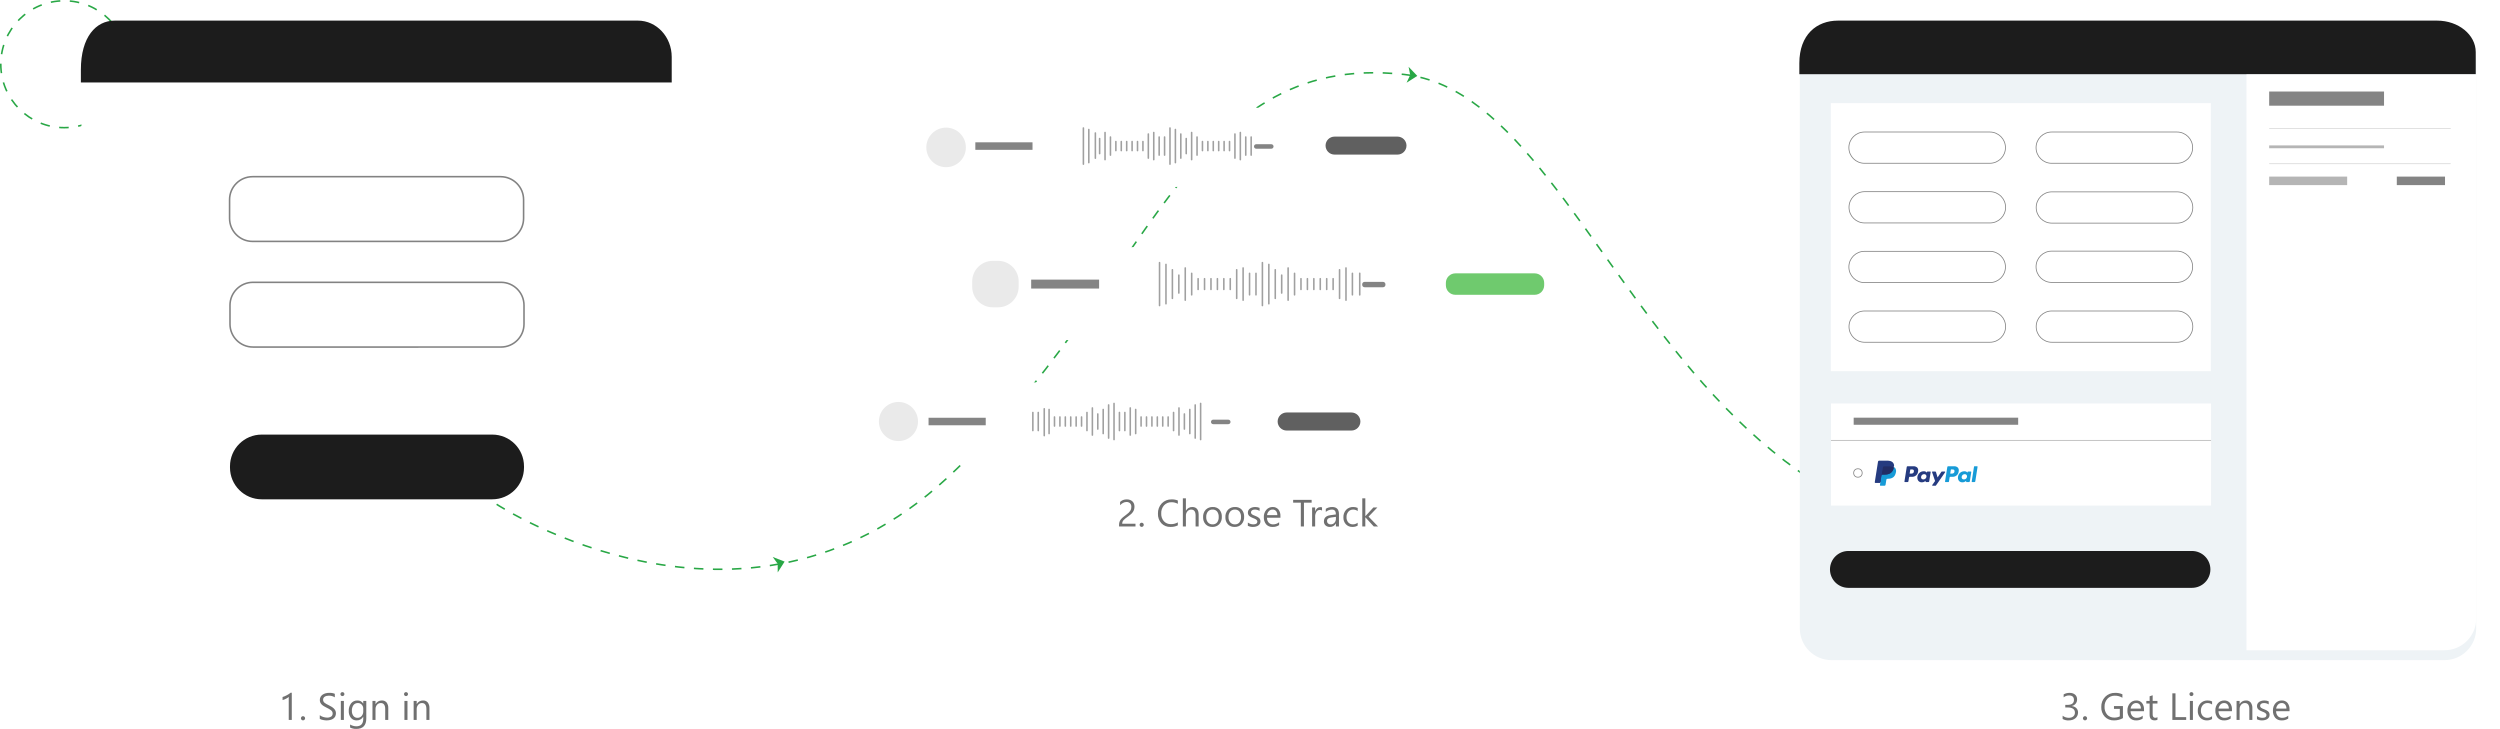<?xml version="1.0" encoding="utf-8"?>
<!-- Generator: Adobe Illustrator 17.0.0, SVG Export Plug-In . SVG Version: 6.00 Build 0)  -->
<!DOCTYPE svg PUBLIC "-//W3C//DTD SVG 1.1//EN" "http://www.w3.org/Graphics/SVG/1.1/DTD/svg11.dtd">
<svg version="1.1" id="Component_3_1" xmlns="http://www.w3.org/2000/svg" xmlns:xlink="http://www.w3.org/1999/xlink" x="0px"
	 y="0px" width="1576.5px" height="459.648px" viewBox="0 0 1576.5 459.648" enable-background="new 0 0 1576.5 459.648"
	 xml:space="preserve">
<filter  height="88.613" width="424.512" x="581.155" y="140.835" id="Rectangle_9" filterUnits="userSpaceOnUse">
	<feOffset  dy="6" input="SourceAlpha"></feOffset>
	<feGaussianBlur  result="blur-2" stdDeviation="5"></feGaussianBlur>
	<feFlood  flood-opacity="0.161"></feFlood>
	<feComposite  in2="blur-2" operator="in"></feComposite>
	<feComposite  operator="over" in="SourceGraphic"></feComposite>
</filter>
<filter  height="427.281" width="402.588" x="36.351" y="4" id="Rectangle_5" filterUnits="userSpaceOnUse">
	<feOffset  dy="6" input="SourceAlpha"></feOffset>
	<feGaussianBlur  result="blur" stdDeviation="5"></feGaussianBlur>
	<feFlood  flood-opacity="0.161"></feFlood>
	<feComposite  in2="blur" operator="in"></feComposite>
	<feComposite  operator="over" in="SourceGraphic"></feComposite>
</filter>
<filter  height="427.281" width="456.529" x="1119.971" y="4" id="Rectangle_24" filterUnits="userSpaceOnUse">
	<feOffset  dy="6" input="SourceAlpha"></feOffset>
	<feGaussianBlur  result="blur-3" stdDeviation="5"></feGaussianBlur>
	<feFlood  flood-opacity="0.161"></feFlood>
	<feComposite  in2="blur-3" operator="in"></feComposite>
	<feComposite  operator="over" in="SourceGraphic"></feComposite>
</filter>
<g id="Ellipse_1">
	<circle fill="none" cx="40.5" cy="40.5" r="40.5"/>
	<circle fill="none" stroke="#28A745" stroke-dasharray="6" cx="40.5" cy="40.5" r="40"/>
</g>
<g id="Ellipse_2" transform="translate(271 281)">
	<circle fill="none" cx="23.5" cy="23.5" r="23.5"/>
	<circle fill="none" stroke="#28A745" stroke-dasharray="6" cx="23.5" cy="23.5" r="23"/>
</g>
<g id="Group_2" transform="translate(-497.188 -220.5)">
	<g id="Group_1" transform="translate(548.188 233.5)">
		<g transform="matrix(1, 0, 0, 1, -51, -13)" filter="url(#Rectangle_5)">
			<path id="Rectangle_5-2_1_" fill="#FFFFFF" d="M71.35,13h332.588c11.046,0,20,8.954,20,20v357.281c0,11.046-8.954,20-20,20H71.35
				c-11.046,0-20-8.954-20-20V33C51.35,21.954,60.304,13,71.35,13z"/>
		</g>
		<path id="Rectangle_1" fill="#1C1C1C" d="M21.291,0h330.006c11.758,0,21.291,10.271,21.291,22.94V39H0v-8.029
			C0,10.271,9.532,0,21.291,0z"/>
	</g>
	<path id="Rectangle_6" fill="#FFFFFF" stroke="#828282" stroke-miterlimit="10" d="M656.453,331.919h156.408
		c8.008,0,14.5,6.492,14.5,14.5v11.814c0,8.008-6.492,14.5-14.5,14.5H656.453c-8.008,0-14.5-6.492-14.5-14.5v-11.814
		C641.953,338.411,648.445,331.919,656.453,331.919z"/>
	<path id="Rectangle_7" fill="#FFFFFF" stroke="#828282" stroke-miterlimit="10" d="M656.717,398.531h156.408
		c8.008,0,14.5,6.492,14.5,14.5v11.814c0,8.008-6.492,14.5-14.5,14.5H656.717c-8.008,0-14.5-6.492-14.5-14.5v-11.814
		C642.217,405.023,648.709,398.531,656.717,398.531z"/>
	<path id="Rectangle_8" fill="#1C1C1C" d="M662.217,494.55h145.408c11.046,0,20,8.954,20,20v0.814c0,11.046-8.954,20-20,20H662.217
		c-11.046,0-20-8.954-20-20v-0.814C642.217,503.504,651.171,494.55,662.217,494.55z"/>
</g>
<path id="Path_1" fill="none" stroke="#28A745" stroke-dasharray="6" d="M313.18,318c0,0,155.093,102.226,283.606-16.167
	S745.638,31.756,885.28,46.933s172.779,395.32,521.851,270.053"/>
<g id="Group_3" transform="matrix(0.951, -0.309, 0.309, 0.951, 160.049, 256.724)">
	<path id="Path_2" fill="#28A745" d="M282.022,191l1.658,5.063l-1.68,5.2l6.257-5.173L282.022,191z"/>
</g>
<g id="Group_22" transform="translate(631.611 -181.813) rotate(7)">
	<path id="Path_2-2" fill="#28A745" d="M282.022,191l1.634,4.989l-1.656,5.12l6.166-5.1L282.022,191z"/>
</g>
<g id="Group_26" transform="translate(982.611 112.187) rotate(7)">
	<path id="Path_2-3" fill="#28A745" d="M282.022,191l1.634,4.989l-1.656,5.12l6.166-5.1L282.022,191z"/>
</g>
<path id="Path_8" fill="#707070" d="M184,454h-1.922v-14.52c-0.2,0.19-0.418,0.361-0.65,0.51c-0.31,0.206-0.631,0.396-0.961,0.568
	c-0.355,0.187-0.73,0.363-1.125,0.527c-0.375,0.158-0.76,0.287-1.154,0.387v-1.945c0.457-0.13,0.905-0.288,1.342-0.475
	c0.473-0.2,0.938-0.423,1.395-0.668s0.889-0.503,1.295-0.773c0.368-0.241,0.721-0.505,1.055-0.791H184V454z M191.066,454.258
	c-0.347,0.005-0.681-0.135-0.92-0.387c-0.248-0.244-0.386-0.578-0.381-0.926c-0.004-0.349,0.133-0.686,0.381-0.932
	c0.238-0.255,0.572-0.398,0.92-0.393c0.354-0.006,0.694,0.137,0.938,0.393c0.251,0.245,0.391,0.581,0.387,0.932
	c0.004,0.349-0.136,0.684-0.387,0.926c-0.245,0.252-0.583,0.392-0.934,0.387H191.066z M201.652,453.32V451
	c0.29,0.251,0.611,0.464,0.955,0.633c0.377,0.19,0.769,0.349,1.172,0.475c0.405,0.128,0.818,0.228,1.236,0.3
	c0.379,0.067,0.763,0.102,1.148,0.105c0.953,0.069,1.903-0.167,2.713-0.674c0.603-0.457,0.941-1.183,0.9-1.939
	c0.01-0.415-0.094-0.824-0.3-1.184c-0.216-0.355-0.496-0.667-0.826-0.92c-0.392-0.303-0.81-0.569-1.25-0.796
	c-0.481-0.254-0.998-0.521-1.553-0.8c-0.586-0.297-1.133-0.597-1.641-0.9c-0.479-0.283-0.924-0.621-1.324-1.008
	c-0.369-0.361-0.668-0.786-0.882-1.255c-0.225-0.515-0.335-1.073-0.322-1.635c-0.019-0.7,0.154-1.391,0.5-2
	c0.33-0.561,0.781-1.04,1.322-1.402c0.572-0.378,1.204-0.655,1.869-0.82c0.699-0.18,1.417-0.271,2.139-0.27
	c1.237-0.076,2.475,0.129,3.621,0.6v2.215c-1.137-0.728-2.471-1.088-3.82-1.031c-0.433,0-0.865,0.046-1.289,0.135
	c-0.405,0.08-0.793,0.229-1.148,0.439c-0.329,0.197-0.609,0.465-0.82,0.785c-0.219,0.351-0.329,0.759-0.316,1.172
	c-0.01,0.385,0.072,0.766,0.24,1.113c0.175,0.331,0.417,0.622,0.709,0.855c0.356,0.286,0.739,0.538,1.143,0.75
	c0.449,0.242,0.967,0.509,1.553,0.8c0.6,0.297,1.17,0.609,1.711,0.938c0.513,0.308,0.989,0.674,1.418,1.09
	c0.395,0.383,0.722,0.831,0.967,1.324c0.246,0.52,0.368,1.089,0.357,1.664c0.023,0.73-0.145,1.454-0.486,2.1
	c-0.317,0.566-0.767,1.047-1.312,1.4c-0.581,0.372-1.225,0.636-1.9,0.779c-0.747,0.163-1.509,0.244-2.273,0.24
	c-0.329-0.004-0.657-0.025-0.984-0.064c-0.391-0.043-0.791-0.105-1.2-0.187c-0.39-0.076-0.776-0.177-1.154-0.3
	C202.217,453.631,201.923,453.494,201.652,453.32z M215.914,438.953c-0.328,0.006-0.645-0.121-0.879-0.352
	c-0.241-0.232-0.373-0.556-0.363-0.891c-0.01-0.338,0.121-0.664,0.363-0.9c0.232-0.234,0.55-0.363,0.879-0.357
	c0.336-0.008,0.661,0.121,0.9,0.357c0.245,0.234,0.379,0.561,0.369,0.9c0.005,0.332-0.129,0.65-0.369,0.879
	C216.577,438.828,216.251,438.96,215.914,438.953z M216.852,454h-1.922v-12h1.922V454z M230.984,453.039
	c0,4.406-2.109,6.609-6.328,6.609c-1.346,0.029-2.679-0.261-3.89-0.848v-1.917c1.172,0.699,2.503,1.086,3.867,1.125
	c2.953,0,4.43-1.57,4.43-4.711v-1.313h-0.047c-0.83,1.484-2.426,2.373-4.125,2.297c-1.382,0.048-2.71-0.542-3.6-1.6
	c-0.962-1.218-1.449-2.744-1.369-4.294c-0.093-1.743,0.428-3.464,1.471-4.863c0.982-1.202,2.474-1.87,4.025-1.8
	c1.47-0.081,2.862,0.671,3.6,1.945h0.047V442h1.919V453.039z M229.063,448.574V446.8c0.016-0.91-0.33-1.79-0.963-2.445
	c-0.619-0.669-1.496-1.041-2.408-1.02c-1.086-0.049-2.128,0.435-2.792,1.296c-0.732,1.063-1.087,2.339-1.009,3.627
	c-0.059,1.148,0.283,2.281,0.967,3.205c0.613,0.786,1.565,1.232,2.561,1.2c1.004,0.032,1.97-0.389,2.63-1.147
	C228.744,450.697,229.106,449.647,229.063,448.574z M244.836,454h-1.922v-6.844c0-2.547-0.93-3.82-2.789-3.82
	c-0.918-0.02-1.796,0.379-2.385,1.084c-0.642,0.764-0.977,1.739-0.94,2.736V454h-1.925v-12h1.925v1.992h0.047
	c0.777-1.441,2.301-2.321,3.938-2.273c1.148-0.071,2.262,0.399,3.012,1.271c0.763,1.067,1.131,2.366,1.043,3.674L244.836,454z
	 M256.016,438.953c-0.328,0.006-0.645-0.121-0.879-0.352c-0.241-0.232-0.373-0.556-0.363-0.891c-0.01-0.338,0.121-0.664,0.363-0.9
	c0.232-0.234,0.55-0.363,0.879-0.357c0.336-0.008,0.661,0.121,0.9,0.357c0.245,0.234,0.379,0.561,0.369,0.9
	c0.005,0.332-0.129,0.65-0.369,0.879C256.679,438.828,256.353,438.96,256.016,438.953z M256.953,454h-1.922v-12h1.922V454z
	 M270.8,454h-1.917v-6.844c0-2.547-0.93-3.82-2.789-3.82c-0.918-0.02-1.796,0.379-2.385,1.084c-0.643,0.763-0.979,1.739-0.943,2.736
	V454h-1.922v-12h1.922v1.992h0.047c0.777-1.441,2.301-2.321,3.938-2.273c1.148-0.071,2.262,0.399,3.012,1.271
	c0.76,1.068,1.127,2.366,1.037,3.674V454z"/>
<path id="Path_9" fill="#707070" d="M713.436,319.6c0.01-0.461-0.071-0.919-0.24-1.348c-0.146-0.363-0.37-0.689-0.656-0.955
	c-0.282-0.257-0.616-0.45-0.979-0.568c-0.394-0.128-0.805-0.191-1.219-0.187c-0.372,0-0.742,0.051-1.1,0.152
	c-0.364,0.103-0.715,0.245-1.049,0.422c-0.347,0.185-0.676,0.4-0.984,0.645c-0.318,0.252-0.614,0.53-0.885,0.832v-2.062
	c0.522-0.512,1.137-0.919,1.811-1.2c0.779-0.297,1.609-0.438,2.443-0.416c0.649-0.006,1.294,0.096,1.91,0.3
	c0.561,0.185,1.079,0.482,1.523,0.873c0.436,0.392,0.781,0.873,1.012,1.412c0.256,0.612,0.381,1.271,0.369,1.934
	c0.007,0.608-0.071,1.213-0.229,1.8c-0.153,0.539-0.385,1.053-0.691,1.523c-0.331,0.503-0.723,0.964-1.166,1.371
	c-0.521,0.48-1.073,0.927-1.652,1.336c-0.789,0.563-1.44,1.043-1.951,1.441c-0.441,0.333-0.849,0.708-1.219,1.119
	c-0.275,0.305-0.49,0.658-0.633,1.043c-0.127,0.387-0.189,0.793-0.182,1.2h8.367V332h-10.37v-0.832
	c-0.01-0.641,0.069-1.281,0.234-1.9c0.163-0.561,0.425-1.089,0.773-1.559c0.411-0.546,0.885-1.042,1.412-1.477
	c0.582-0.492,1.295-1.047,2.139-1.664c0.54-0.38,1.051-0.799,1.529-1.254c0.377-0.359,0.709-0.762,0.99-1.2
	c0.239-0.374,0.419-0.784,0.533-1.213C713.384,320.476,713.437,320.039,713.436,319.6z M719.936,332.256
	c-0.347,0.005-0.681-0.135-0.92-0.387c-0.248-0.244-0.386-0.578-0.381-0.926c-0.004-0.349,0.133-0.686,0.381-0.932
	c0.237-0.255,0.572-0.398,0.92-0.393c0.354-0.006,0.694,0.137,0.938,0.393c0.251,0.245,0.391,0.582,0.387,0.932
	c0.004,0.349-0.136,0.684-0.387,0.926c-0.245,0.253-0.583,0.394-0.935,0.389L719.936,332.256z M742.736,331.295
	c-1.442,0.701-3.034,1.039-4.636,0.986c-2.157,0.095-4.251-0.747-5.742-2.309c-1.483-1.66-2.257-3.835-2.156-6.059
	c-0.103-2.41,0.773-4.759,2.429-6.513c1.612-1.654,3.844-2.555,6.152-2.484c1.354-0.044,2.702,0.191,3.961,0.691v2.1
	c-1.218-0.675-2.591-1.022-3.984-1.007c-1.771-0.066-3.483,0.64-4.693,1.934c-1.249,1.423-1.895,3.277-1.8,5.168
	c-0.092,1.787,0.511,3.54,1.682,4.893c1.135,1.221,2.746,1.886,4.412,1.822c1.537,0.039,3.055-0.35,4.383-1.125L742.736,331.295z
	 M755.861,331.995h-1.922v-6.909c0-2.5-0.93-3.75-2.789-3.75c-0.909-0.009-1.774,0.388-2.359,1.084
	c-0.658,0.773-1.001,1.765-0.961,2.78v6.8h-1.922v-17.766h1.922v7.758h0.047c0.783-1.436,2.303-2.313,3.938-2.273
	c2.703,0,4.055,1.629,4.055,4.887L755.861,331.995z M764.498,332.276c-1.588,0.072-3.131-0.538-4.24-1.676
	c-1.095-1.219-1.666-2.822-1.588-4.459c-0.103-1.732,0.492-3.433,1.652-4.723c1.185-1.167,2.804-1.783,4.465-1.7
	c1.571-0.088,3.101,0.516,4.189,1.652c1.066,1.28,1.605,2.919,1.506,4.582c0.082,1.687-0.5,3.338-1.623,4.6
	c-1.135,1.175-2.721,1.805-4.353,1.729L764.498,332.276z M764.639,321.331c-1.118-0.051-2.198,0.414-2.93,1.26
	c-0.766,0.992-1.146,2.228-1.07,3.479c-0.068,1.218,0.32,2.417,1.09,3.363c0.739,0.827,1.81,1.278,2.918,1.23
	c1.091,0.065,2.15-0.381,2.865-1.207c0.726-0.992,1.08-2.207,1-3.434c0.081-1.237-0.273-2.464-1-3.469
	c-0.712-0.832-1.773-1.282-2.866-1.217L764.639,321.331z M778.568,332.281c-1.591,0.073-3.138-0.539-4.248-1.681
	c-1.095-1.219-1.666-2.822-1.588-4.459c-0.103-1.732,0.492-3.433,1.652-4.723c1.185-1.167,2.804-1.783,4.465-1.7
	c1.571-0.088,3.101,0.516,4.189,1.652c1.067,1.28,1.606,2.919,1.507,4.583c0.082,1.687-0.5,3.338-1.623,4.6
	C781.786,331.728,780.2,332.357,778.568,332.281z M778.709,321.336c-1.118-0.051-2.198,0.414-2.93,1.26
	c-0.768,0.989-1.152,2.224-1.079,3.474c-0.068,1.218,0.32,2.417,1.09,3.363c0.739,0.827,1.81,1.278,2.918,1.23
	c1.091,0.066,2.15-0.38,2.866-1.206c0.726-0.992,1.08-2.207,1-3.434c0.081-1.237-0.273-2.464-1-3.469
	C780.862,321.722,779.802,321.272,778.709,321.336z M786.889,331.566V329.5c0.993,0.757,2.208,1.166,3.457,1.164
	c1.687,0,2.531-0.562,2.531-1.687c0.009-0.287-0.066-0.57-0.217-0.814c-0.155-0.233-0.354-0.435-0.586-0.592
	c-0.271-0.185-0.562-0.341-0.867-0.463c-0.332-0.139-0.689-0.281-1.072-0.428c-0.478-0.187-0.946-0.4-1.4-0.639
	c-0.37-0.191-0.71-0.436-1.008-0.727c-0.264-0.261-0.471-0.575-0.609-0.92c-0.144-0.386-0.214-0.795-0.205-1.207
	c-0.01-0.524,0.124-1.041,0.387-1.494c0.258-0.436,0.61-0.809,1.03-1.093c0.449-0.301,0.946-0.524,1.47-0.659
	c0.556-0.149,1.129-0.224,1.705-0.223c0.957-0.016,1.907,0.167,2.789,0.539v1.943c-0.907-0.585-1.968-0.887-3.047-0.867
	c-0.328-0.004-0.656,0.037-0.973,0.123c-0.266,0.071-0.518,0.188-0.744,0.346c-0.198,0.139-0.362,0.321-0.48,0.533
	c-0.114,0.21-0.173,0.447-0.17,0.686c-0.009,0.272,0.049,0.541,0.17,0.785c0.123,0.222,0.294,0.414,0.5,0.563
	c0.248,0.18,0.516,0.329,0.8,0.445c0.313,0.133,0.668,0.278,1.066,0.434c0.487,0.184,0.965,0.393,1.43,0.627
	c0.388,0.193,0.75,0.437,1.074,0.725c0.29,0.26,0.524,0.578,0.686,0.932c0.169,0.396,0.251,0.824,0.24,1.254
	c0.013,0.542-0.123,1.077-0.393,1.547c-0.263,0.44-0.623,0.814-1.053,1.093c-0.462,0.299-0.971,0.517-1.507,0.644
	c-0.587,0.143-1.189,0.213-1.793,0.211C788.987,332.309,787.885,332.063,786.889,331.566z M807.443,326.48h-8.472
	c-0.043,1.13,0.342,2.235,1.078,3.094c0.747,0.751,1.779,1.147,2.836,1.09c1.359-0.003,2.676-0.475,3.727-1.336v1.8
	c-1.236,0.82-2.702,1.224-4.184,1.153c-1.51,0.079-2.977-0.521-4-1.635c-1.039-1.299-1.557-2.939-1.453-4.6
	c-0.07-1.668,0.497-3.3,1.588-4.564c0.987-1.144,2.432-1.79,3.943-1.764c1.385-0.08,2.729,0.482,3.645,1.523
	c0.922,1.21,1.38,2.711,1.289,4.23L807.443,326.48z M805.475,324.852c0.051-0.931-0.233-1.85-0.8-2.59
	c-0.553-0.629-1.364-0.97-2.2-0.926c-0.872-0.015-1.711,0.338-2.309,0.973c-0.656,0.698-1.068,1.591-1.172,2.543H805.475z
	 M827.12,316.977h-4.852V332H820.3v-15.023h-4.84V315.2h11.66V316.977z M833.671,321.946c-0.429-0.285-0.939-0.421-1.453-0.387
	c-0.839,0.009-1.615,0.447-2.057,1.16c-0.598,0.943-0.887,2.049-0.826,3.164V332h-1.923v-12h1.922v2.473h0.047
	c0.222-0.763,0.657-1.448,1.254-1.973c0.522-0.458,1.193-0.71,1.887-0.709c0.39-0.017,0.779,0.038,1.148,0.164L833.671,321.946z
	 M844.346,332h-1.922v-1.875h-0.047c-0.715,1.367-2.149,2.204-3.691,2.156c-1.023,0.06-2.03-0.28-2.807-0.949
	c-0.685-0.655-1.055-1.573-1.014-2.52c0-2.242,1.32-3.547,3.961-3.914l3.6-0.5c0-2.039-0.824-3.059-2.473-3.059
	c-1.441-0.002-2.833,0.524-3.914,1.477v-1.969c1.222-0.762,2.638-1.153,4.078-1.125c2.82,0,4.23,1.492,4.23,4.477L844.346,332z
	 M842.424,325.93l-2.895,0.4c-0.714,0.064-1.403,0.291-2.016,0.662c-0.495,0.41-0.751,1.043-0.68,1.682
	c-0.017,0.548,0.214,1.075,0.627,1.436c0.467,0.388,1.063,0.587,1.67,0.557c0.895,0.025,1.756-0.34,2.361-1
	c0.63-0.691,0.965-1.602,0.932-2.537L842.424,325.93z M856.146,331.449c-0.996,0.574-2.132,0.862-3.281,0.832
	c-1.557,0.063-3.065-0.545-4.143-1.67c-1.076-1.179-1.642-2.735-1.576-4.33c-0.083-1.75,0.528-3.462,1.7-4.764
	c1.184-1.221,2.835-1.877,4.535-1.8c0.962-0.02,1.916,0.181,2.789,0.586v1.969c-0.831-0.605-1.831-0.933-2.859-0.937
	c-1.152-0.033-2.259,0.451-3.018,1.318c-0.816,0.964-1.237,2.201-1.178,3.463c-0.068,1.21,0.328,2.4,1.107,3.328
	c0.763,0.823,1.85,1.269,2.971,1.219c1.073-0.009,2.112-0.376,2.953-1.043V331.449z M869.014,332h-2.7l-5.3-5.766h-0.047V332h-1.914
	v-17.766h1.922V325.5h0.047l5.039-5.5h2.52l-5.567,5.789L869.014,332z"/>
<g id="Group_21" transform="translate(-812.868 648.599)">
	<g id="Group_20" transform="translate(1409.023 -498.764)">
		<g transform="matrix(1, 0, 0, 1, -596.16, -149.83)" filter="url(#Rectangle_9)">
			<path id="Rectangle_9-2_1_" fill="#FFFFFF" d="M622.16,149.83h342.512c14.359,0,26,11.641,26,26v6.613c0,14.359-11.641,26-26,26
				H622.16c-14.359,0-26-11.641-26-26v-6.613C596.16,161.471,607.801,149.83,622.16,149.83z"/>
		</g>
		<g id="Group_9" transform="translate(16.908 14.653)">
			<path id="Rectangle_12" fill="#6FCA6E" d="M304.702,7.89h49.995c3.314,0,6,2.686,6,6v1.526c0,3.314-2.686,6-6,6h-49.995
				c-3.314,0-6-2.686-6-6V13.89C298.702,10.576,301.388,7.89,304.702,7.89z"/>
			<g id="Group_6" transform="translate(0 0)">
				<path id="Rectangle_13" fill="#EAEAEA" d="M13,0h3.307c7.18,0,13,5.82,13,13v3.307c0,7.18-5.82,13-13,13H13
					c-7.18,0-13-5.82-13-13V13C0,5.82,5.82,0,13,0z"/>
				<rect id="Rectangle_14" x="37.197" y="11.835" fill="#848484" width="42.833" height="5.636"/>
			</g>
			<g id="Group_8" transform="translate(118.142 1.127)">
				<g id="Group_7">
					
						<line id="Line_1" fill="none" stroke="#A0A0A0" stroke-linecap="round" stroke-miterlimit="10" x1="0" y1="27.052" x2="0" y2="0"/>
					
						<line id="Line_2" fill="none" stroke="#A0A0A0" stroke-linecap="round" stroke-miterlimit="10" x1="48.65" y1="4.509" x2="48.65" y2="22.544"/>
					
						<line id="Line_3" fill="none" stroke="#A0A0A0" stroke-linecap="round" stroke-miterlimit="10" x1="4.054" y1="1.127" x2="4.054" y2="25.925"/>
					
						<line id="Line_4" fill="none" stroke="#A0A0A0" stroke-linecap="round" stroke-miterlimit="10" x1="16.217" y1="23.671" x2="16.217" y2="3.382"/>
					
						<line id="Line_5" fill="none" stroke="#A0A0A0" stroke-linecap="round" stroke-miterlimit="10" x1="52.705" y1="23.671" x2="52.705" y2="3.382"/>
					
						<line id="Line_6" fill="none" stroke="#A0A0A0" stroke-linecap="round" stroke-miterlimit="10" x1="56.759" y1="20.289" x2="56.759" y2="6.763"/>
					
						<line id="Line_7" fill="none" stroke="#A0A0A0" stroke-linecap="round" stroke-miterlimit="10" x1="60.813" y1="20.289" x2="60.813" y2="6.763"/>
					
						<line id="Line_8" fill="none" stroke="#A0A0A0" stroke-linecap="round" stroke-miterlimit="10" x1="20.271" y1="6.763" x2="20.271" y2="20.289"/>
					
						<line id="Line_9" fill="none" stroke="#A0A0A0" stroke-linecap="round" stroke-miterlimit="10" x1="24.325" y1="16.908" x2="24.325" y2="10.145"/>
					
						<line id="Line_10" fill="none" stroke="#A0A0A0" stroke-linecap="round" stroke-miterlimit="10" x1="32.434" y1="16.908" x2="32.434" y2="10.145"/>
					
						<line id="Line_11" fill="none" stroke="#A0A0A0" stroke-linecap="round" stroke-miterlimit="10" x1="28.379" y1="16.908" x2="28.379" y2="10.145"/>
					
						<line id="Line_12" fill="none" stroke="#A0A0A0" stroke-linecap="round" stroke-miterlimit="10" x1="36.488" y1="16.908" x2="36.488" y2="10.145"/>
					
						<line id="Line_13" fill="none" stroke="#A0A0A0" stroke-linecap="round" stroke-miterlimit="10" x1="40.542" y1="16.908" x2="40.542" y2="10.145"/>
					
						<line id="Line_14" fill="none" stroke="#A0A0A0" stroke-linecap="round" stroke-miterlimit="10" x1="44.596" y1="16.908" x2="44.596" y2="10.145"/>
					
						<line id="Line_15" fill="none" stroke="#A0A0A0" stroke-linecap="round" stroke-miterlimit="10" x1="8.108" y1="22.544" x2="8.108" y2="4.509"/>
					
						<line id="Line_16" fill="none" stroke="#A0A0A0" stroke-linecap="round" stroke-miterlimit="10" x1="12.163" y1="7.89" x2="12.163" y2="19.162"/>
					
						<line id="Line_17" fill="none" stroke="#A0A0A0" stroke-linecap="round" stroke-miterlimit="10" x1="64.867" y1="27.052" x2="64.867" y2="0"/>
					
						<line id="Line_18" fill="none" stroke="#A0A0A0" stroke-linecap="round" stroke-miterlimit="10" x1="113.518" y1="4.509" x2="113.518" y2="22.544"/>
					
						<line id="Line_19" fill="none" stroke="#A0A0A0" stroke-linecap="round" stroke-miterlimit="10" x1="68.921" y1="1.127" x2="68.921" y2="25.925"/>
					
						<line id="Line_20" fill="none" stroke="#A0A0A0" stroke-linecap="round" stroke-miterlimit="10" x1="81.084" y1="23.671" x2="81.084" y2="3.382"/>
					
						<line id="Line_21" fill="none" stroke="#A0A0A0" stroke-linecap="round" stroke-miterlimit="10" x1="117.572" y1="23.671" x2="117.572" y2="3.382"/>
					
						<line id="Line_22" fill="none" stroke="#A0A0A0" stroke-linecap="round" stroke-miterlimit="10" x1="121.626" y1="20.289" x2="121.626" y2="6.763"/>
					
						<line id="Line_23" fill="none" stroke="#A0A0A0" stroke-linecap="round" stroke-miterlimit="10" x1="126.24" y1="20.328" x2="126.24" y2="6.719"/>
					
						<line id="Line_24" fill="none" stroke="#A0A0A0" stroke-linecap="round" stroke-miterlimit="10" x1="85.138" y1="6.763" x2="85.138" y2="20.289"/>
					
						<line id="Line_25" fill="none" stroke="#A0A0A0" stroke-linecap="round" stroke-miterlimit="10" x1="89.192" y1="16.908" x2="89.192" y2="10.145"/>
					
						<line id="Line_26" fill="none" stroke="#A0A0A0" stroke-linecap="round" stroke-miterlimit="10" x1="97.301" y1="16.908" x2="97.301" y2="10.145"/>
					
						<line id="Line_27" fill="none" stroke="#A0A0A0" stroke-linecap="round" stroke-miterlimit="10" x1="93.247" y1="16.908" x2="93.247" y2="10.145"/>
					
						<line id="Line_28" fill="none" stroke="#A0A0A0" stroke-linecap="round" stroke-miterlimit="10" x1="101.355" y1="16.908" x2="101.355" y2="10.145"/>
					
						<line id="Line_29" fill="none" stroke="#A0A0A0" stroke-linecap="round" stroke-miterlimit="10" x1="105.409" y1="16.908" x2="105.409" y2="10.145"/>
					
						<line id="Line_30" fill="none" stroke="#A0A0A0" stroke-linecap="round" stroke-miterlimit="10" x1="109.463" y1="16.908" x2="109.463" y2="10.145"/>
					
						<line id="Line_31" fill="none" stroke="#A0A0A0" stroke-linecap="round" stroke-miterlimit="10" x1="72.976" y1="22.544" x2="72.976" y2="4.509"/>
					
						<line id="Line_32" fill="none" stroke="#A0A0A0" stroke-linecap="round" stroke-miterlimit="10" x1="77.03" y1="7.89" x2="77.03" y2="19.162"/>
				</g>
				<path id="Rectangle_15" fill="#848484" d="M129.294,12.134h11.653c0.828,0,1.5,0.672,1.5,1.5v0.382c0,0.828-0.672,1.5-1.5,1.5
					h-11.653c-0.828,0-1.5-0.672-1.5-1.5v-0.382C127.794,12.806,128.466,12.134,129.294,12.134z"/>
			</g>
		</g>
	</g>
	<g id="Group_18" transform="translate(1382.259 -580.599)">
		<path id="Rectangle_11" fill="#FFFFFF" d="M24.95,0h282.383c13.78,0,24.95,11.17,24.95,24.949l0,0
			c0,13.779-11.171,24.949-24.95,24.949H24.95C11.17,49.899,0,38.729,0,24.949l0,0C0,11.17,11.17,0,24.95,0z"/>
		<g id="Group_13" transform="translate(14.743 12.475)">
			<path id="Rectangle_16" fill="#606060" d="M257.434,5.67h39.693c3.131,0,5.67,2.539,5.67,5.67v0.001
				c0,3.131-2.539,5.67-5.67,5.67h-39.693c-3.131,0-5.67-2.539-5.67-5.67V11.34C251.764,8.209,254.303,5.67,257.434,5.67z"/>
			<g id="Group_10" transform="translate(0 0)">
				<path id="Rectangle_17" fill="#EAEAEA" d="M12.475,0L12.475,0c6.89,0,12.475,5.585,12.475,12.475l0,0
					c0,6.89-5.585,12.475-12.475,12.475l0,0C5.585,24.95,0,19.365,0,12.475l0,0C0,5.585,5.585,0,12.475,0z"/>
				<rect id="Rectangle_18" x="30.913" y="9.267" fill="#848484" width="36.057" height="4.744"/>
			</g>
			<g id="Group_12" transform="translate(99.053 0.253)">
				<g id="Group_11">
					
						<line id="Line_33" fill="none" stroke="#A0A0A0" stroke-linecap="round" stroke-miterlimit="10" x1="0" y1="22.773" x2="0" y2="0"/>
					
						<line id="Line_34" fill="none" stroke="#A0A0A0" stroke-linecap="round" stroke-miterlimit="10" x1="40.954" y1="3.795" x2="40.954" y2="18.977"/>
					
						<line id="Line_35" fill="none" stroke="#A0A0A0" stroke-linecap="round" stroke-miterlimit="10" x1="3.413" y1="0.949" x2="3.413" y2="21.824"/>
					
						<line id="Line_36" fill="none" stroke="#A0A0A0" stroke-linecap="round" stroke-miterlimit="10" x1="13.651" y1="19.927" x2="13.651" y2="2.847"/>
					
						<line id="Line_37" fill="none" stroke="#A0A0A0" stroke-linecap="round" stroke-miterlimit="10" x1="44.367" y1="19.927" x2="44.367" y2="2.847"/>
					
						<line id="Line_38" fill="none" stroke="#A0A0A0" stroke-linecap="round" stroke-miterlimit="10" x1="47.78" y1="17.079" x2="47.78" y2="5.693"/>
					
						<line id="Line_39" fill="none" stroke="#A0A0A0" stroke-linecap="round" stroke-miterlimit="10" x1="51.193" y1="17.079" x2="51.193" y2="5.693"/>
					
						<line id="Line_40" fill="none" stroke="#A0A0A0" stroke-linecap="round" stroke-miterlimit="10" x1="17.064" y1="5.693" x2="17.064" y2="17.079"/>
					
						<line id="Line_41" fill="none" stroke="#A0A0A0" stroke-linecap="round" stroke-miterlimit="10" x1="20.477" y1="14.233" x2="20.477" y2="8.54"/>
					
						<line id="Line_42" fill="none" stroke="#A0A0A0" stroke-linecap="round" stroke-miterlimit="10" x1="27.303" y1="14.233" x2="27.303" y2="8.54"/>
					
						<line id="Line_43" fill="none" stroke="#A0A0A0" stroke-linecap="round" stroke-miterlimit="10" x1="23.89" y1="14.233" x2="23.89" y2="8.54"/>
					
						<line id="Line_44" fill="none" stroke="#A0A0A0" stroke-linecap="round" stroke-miterlimit="10" x1="30.716" y1="14.233" x2="30.716" y2="8.54"/>
					
						<line id="Line_45" fill="none" stroke="#A0A0A0" stroke-linecap="round" stroke-miterlimit="10" x1="34.128" y1="14.233" x2="34.128" y2="8.54"/>
					
						<line id="Line_46" fill="none" stroke="#A0A0A0" stroke-linecap="round" stroke-miterlimit="10" x1="37.541" y1="14.233" x2="37.541" y2="8.54"/>
					
						<line id="Line_47" fill="none" stroke="#A0A0A0" stroke-linecap="round" stroke-miterlimit="10" x1="7.55" y1="19.026" x2="7.55" y2="3.149"/>
					
						<line id="Line_48" fill="none" stroke="#A0A0A0" stroke-linecap="round" stroke-miterlimit="10" x1="10.238" y1="6.642" x2="10.238" y2="16.131"/>
					
						<line id="Line_49" fill="none" stroke="#A0A0A0" stroke-linecap="round" stroke-miterlimit="10" x1="54.605" y1="22.773" x2="54.605" y2="0"/>
					
						<line id="Line_50" fill="none" stroke="#A0A0A0" stroke-linecap="round" stroke-miterlimit="10" x1="95.56" y1="3.795" x2="95.56" y2="18.977"/>
					
						<line id="Line_51" fill="none" stroke="#A0A0A0" stroke-linecap="round" stroke-miterlimit="10" x1="58.018" y1="0.949" x2="58.018" y2="21.824"/>
					
						<line id="Line_52" fill="none" stroke="#A0A0A0" stroke-linecap="round" stroke-miterlimit="10" x1="68.257" y1="19.927" x2="68.257" y2="2.847"/>
					
						<line id="Line_53" fill="none" stroke="#A0A0A0" stroke-linecap="round" stroke-miterlimit="10" x1="98.972" y1="19.927" x2="98.972" y2="2.847"/>
					
						<line id="Line_54" fill="none" stroke="#A0A0A0" stroke-linecap="round" stroke-miterlimit="10" x1="102.385" y1="17.079" x2="102.385" y2="5.693"/>
					
						<line id="Line_55" fill="none" stroke="#A0A0A0" stroke-linecap="round" stroke-miterlimit="10" x1="105.798" y1="17.079" x2="105.798" y2="5.693"/>
					
						<line id="Line_56" fill="none" stroke="#A0A0A0" stroke-linecap="round" stroke-miterlimit="10" x1="71.67" y1="5.693" x2="71.67" y2="17.079"/>
					
						<line id="Line_57" fill="none" stroke="#A0A0A0" stroke-linecap="round" stroke-miterlimit="10" x1="75.083" y1="14.233" x2="75.083" y2="8.54"/>
					
						<line id="Line_58" fill="none" stroke="#A0A0A0" stroke-linecap="round" stroke-miterlimit="10" x1="81.908" y1="14.233" x2="81.908" y2="8.54"/>
					
						<line id="Line_59" fill="none" stroke="#A0A0A0" stroke-linecap="round" stroke-miterlimit="10" x1="78.495" y1="14.233" x2="78.495" y2="8.54"/>
					
						<line id="Line_60" fill="none" stroke="#A0A0A0" stroke-linecap="round" stroke-miterlimit="10" x1="85.321" y1="14.233" x2="85.321" y2="8.54"/>
					
						<line id="Line_61" fill="none" stroke="#A0A0A0" stroke-linecap="round" stroke-miterlimit="10" x1="88.734" y1="14.233" x2="88.734" y2="8.54"/>
					
						<line id="Line_62" fill="none" stroke="#A0A0A0" stroke-linecap="round" stroke-miterlimit="10" x1="92.147" y1="14.233" x2="92.147" y2="8.54"/>
					
						<line id="Line_63" fill="none" stroke="#A0A0A0" stroke-linecap="round" stroke-miterlimit="10" x1="61.431" y1="18.977" x2="61.431" y2="3.795"/>
					
						<line id="Line_64" fill="none" stroke="#A0A0A0" stroke-linecap="round" stroke-miterlimit="10" x1="64.844" y1="6.642" x2="64.844" y2="16.131"/>
				</g>
				<path id="Rectangle_19" fill="#848484" d="M109,10.214h9.489c0.786,0,1.423,0.637,1.423,1.423v0.001
					c0,0.786-0.637,1.423-1.423,1.423H109c-0.786,0-1.423-0.637-1.423-1.423v-0.001C107.577,10.851,108.214,10.214,109,10.214z"/>
			</g>
		</g>
	</g>
	<g id="Group_19" transform="translate(1352.868 -407.462)">
		<path id="Rectangle_10" fill="#FFFFFF" d="M24.67,0h282.762c13.625,0,24.67,11.045,24.67,24.67v0.001
			c0,13.625-11.045,24.67-24.67,24.67H24.67C11.045,49.341,0,38.296,0,24.671V24.67C0,11.045,11.045,0,24.67,0z"/>
		<g id="Group_17" transform="translate(14.233 12.335)">
			<path id="Rectangle_20" fill="#606060" d="M257.141,6.642h40.801c3.144,0,5.693,2.549,5.693,5.693l0,0
				c0,3.144-2.549,5.693-5.693,5.693h-40.801c-3.144,0-5.693-2.549-5.693-5.693l0,0C251.448,9.191,253.997,6.642,257.141,6.642z"/>
			<g id="Group_14" transform="translate(0 0)">
				<path id="Rectangle_21" fill="#EAEAEA" d="M12.335,0L12.335,0C19.147,0,24.67,5.523,24.67,12.335l0,0
					c0,6.812-5.523,12.335-12.335,12.335l0,0C5.523,24.67,0,19.147,0,12.335l0,0C0,5.523,5.523,0,12.335,0z"/>
				<rect id="Rectangle_22" x="31.312" y="9.963" fill="#848484" width="36.057" height="4.744"/>
			</g>
			<g id="Group_16" transform="translate(97.08 0.949)">
				<g id="Group_15">
					
						<line id="Line_65" fill="none" stroke="#A0A0A0" stroke-linecap="round" stroke-miterlimit="10" x1="105.798" y1="22.773" x2="105.798" y2="0"/>
					
						<line id="Line_66" fill="none" stroke="#A0A0A0" stroke-linecap="round" stroke-miterlimit="10" x1="64.844" y1="3.795" x2="64.844" y2="18.977"/>
					
						<line id="Line_67" fill="none" stroke="#A0A0A0" stroke-linecap="round" stroke-miterlimit="10" x1="102.385" y1="0.949" x2="102.385" y2="21.824"/>
					
						<line id="Line_68" fill="none" stroke="#A0A0A0" stroke-linecap="round" stroke-miterlimit="10" x1="92.147" y1="19.927" x2="92.147" y2="2.847"/>
					
						<line id="Line_69" fill="none" stroke="#A0A0A0" stroke-linecap="round" stroke-miterlimit="10" x1="61.431" y1="19.927" x2="61.431" y2="2.847"/>
					
						<line id="Line_70" fill="none" stroke="#A0A0A0" stroke-linecap="round" stroke-miterlimit="10" x1="58.018" y1="17.079" x2="58.018" y2="5.693"/>
					
						<line id="Line_71" fill="none" stroke="#A0A0A0" stroke-linecap="round" stroke-miterlimit="10" x1="54.605" y1="17.079" x2="54.605" y2="5.693"/>
					
						<line id="Line_72" fill="none" stroke="#A0A0A0" stroke-linecap="round" stroke-miterlimit="10" x1="88.734" y1="5.693" x2="88.734" y2="17.079"/>
					
						<line id="Line_73" fill="none" stroke="#A0A0A0" stroke-linecap="round" stroke-miterlimit="10" x1="85.321" y1="14.233" x2="85.321" y2="8.54"/>
					
						<line id="Line_74" fill="none" stroke="#A0A0A0" stroke-linecap="round" stroke-miterlimit="10" x1="78.495" y1="14.233" x2="78.495" y2="8.54"/>
					
						<line id="Line_75" fill="none" stroke="#A0A0A0" stroke-linecap="round" stroke-miterlimit="10" x1="81.908" y1="14.233" x2="81.908" y2="8.54"/>
					
						<line id="Line_76" fill="none" stroke="#A0A0A0" stroke-linecap="round" stroke-miterlimit="10" x1="75.083" y1="14.233" x2="75.083" y2="8.54"/>
					
						<line id="Line_77" fill="none" stroke="#A0A0A0" stroke-linecap="round" stroke-miterlimit="10" x1="71.67" y1="14.233" x2="71.67" y2="8.54"/>
					
						<line id="Line_78" fill="none" stroke="#A0A0A0" stroke-linecap="round" stroke-miterlimit="10" x1="68.257" y1="14.233" x2="68.257" y2="8.54"/>
					
						<line id="Line_79" fill="none" stroke="#A0A0A0" stroke-linecap="round" stroke-miterlimit="10" x1="98.972" y1="18.977" x2="98.972" y2="3.795"/>
					
						<line id="Line_80" fill="none" stroke="#A0A0A0" stroke-linecap="round" stroke-miterlimit="10" x1="95.56" y1="6.642" x2="95.56" y2="16.131"/>
					
						<line id="Line_81" fill="none" stroke="#A0A0A0" stroke-linecap="round" stroke-miterlimit="10" x1="51.193" y1="22.773" x2="51.193" y2="0"/>
					
						<line id="Line_82" fill="none" stroke="#A0A0A0" stroke-linecap="round" stroke-miterlimit="10" x1="10.238" y1="3.795" x2="10.238" y2="18.977"/>
					
						<line id="Line_83" fill="none" stroke="#A0A0A0" stroke-linecap="round" stroke-miterlimit="10" x1="47.78" y1="0.949" x2="47.78" y2="21.824"/>
					
						<line id="Line_84" fill="none" stroke="#A0A0A0" stroke-linecap="round" stroke-miterlimit="10" x1="37.541" y1="19.927" x2="37.541" y2="2.847"/>
					
						<line id="Line_85" fill="none" stroke="#A0A0A0" stroke-linecap="round" stroke-miterlimit="10" x1="7.189" y1="20.277" x2="7.189" y2="3.369"/>
					
						<line id="Line_86" fill="none" stroke="#A0A0A0" stroke-linecap="round" stroke-miterlimit="10" x1="3.413" y1="17.079" x2="3.413" y2="5.693"/>
					
						<line id="Line_87" fill="none" stroke="#A0A0A0" stroke-linecap="round" stroke-miterlimit="10" x1="0" y1="17.079" x2="0" y2="5.693"/>
					
						<line id="Line_88" fill="none" stroke="#A0A0A0" stroke-linecap="round" stroke-miterlimit="10" x1="34.128" y1="5.693" x2="34.128" y2="17.079"/>
					
						<line id="Line_89" fill="none" stroke="#A0A0A0" stroke-linecap="round" stroke-miterlimit="10" x1="30.716" y1="14.233" x2="30.716" y2="8.54"/>
					
						<line id="Line_90" fill="none" stroke="#A0A0A0" stroke-linecap="round" stroke-miterlimit="10" x1="23.89" y1="14.233" x2="23.89" y2="8.54"/>
					
						<line id="Line_91" fill="none" stroke="#A0A0A0" stroke-linecap="round" stroke-miterlimit="10" x1="27.303" y1="14.233" x2="27.303" y2="8.54"/>
					
						<line id="Line_92" fill="none" stroke="#A0A0A0" stroke-linecap="round" stroke-miterlimit="10" x1="20.477" y1="14.233" x2="20.477" y2="8.54"/>
					
						<line id="Line_93" fill="none" stroke="#A0A0A0" stroke-linecap="round" stroke-miterlimit="10" x1="17.064" y1="14.233" x2="17.064" y2="8.54"/>
					
						<line id="Line_94" fill="none" stroke="#A0A0A0" stroke-linecap="round" stroke-miterlimit="10" x1="13.651" y1="14.233" x2="13.651" y2="8.54"/>
					
						<line id="Line_95" fill="none" stroke="#A0A0A0" stroke-linecap="round" stroke-miterlimit="10" x1="44.367" y1="18.977" x2="44.367" y2="3.795"/>
					
						<line id="Line_96" fill="none" stroke="#A0A0A0" stroke-linecap="round" stroke-miterlimit="10" x1="40.954" y1="6.642" x2="40.954" y2="16.131"/>
				</g>
				<path id="Rectangle_23" fill="#848484" d="M113.745,10.214h9.489c0.786,0,1.423,0.637,1.423,1.423v0.001
					c0,0.786-0.637,1.423-1.423,1.423h-9.489c-0.786,0-1.423-0.637-1.423-1.423v-0.001
					C112.322,10.851,112.959,10.214,113.745,10.214z"/>
			</g>
		</g>
	</g>
</g>
<g id="Group_25" transform="translate(-1239.333 56)">
	<g id="Group_24" transform="translate(2374 -43)">
		<g transform="matrix(1, 0, 0, 1, -1134.67, -13)" filter="url(#Rectangle_24)">
			<path id="Rectangle_24-2_1_" fill="#EEF3F6" d="M1154.97,13h386.529c11.046,0,20,8.954,20,20v357.281c0,11.046-8.954,20-20,20
				H1154.97c-11.046,0-20-8.954-20-20V33C1134.97,21.954,1143.924,13,1154.97,13z"/>
		</g>
		<path id="Rectangle_1-2" fill="#1C1C1C" d="M24.373,0h377.783c13.461,0,24.373,8.893,24.373,19.864V33.77H0v-6.953
			C0,8.893,10.912,0,24.373,0z"/>
		<rect id="Rectangle_25" x="19.837" y="52.033" fill="#FFFFFF" width="239.657" height="169.012"/>
		<rect id="Rectangle_26" x="19.952" y="241.446" fill="#FFFFFF" width="239.657" height="64.386"/>
		<path id="Rectangle_27" fill="#FFFFFF" d="M281.966,33.981h144.868l0,0v343.063c0,11.046-8.954,20-20,20H281.966l0,0V33.981
			L281.966,33.981z"/>
		<g id="Group_23" transform="translate(31.23 70.252)">
			<path id="Rectangle_28" fill="#FFFFFF" stroke="#828282" stroke-width="0.5" stroke-miterlimit="10" d="M9.86,0h79.024
				c5.446,0,9.86,4.414,9.86,9.859l0,0c0,5.445-4.414,9.859-9.86,9.859H9.86C4.414,19.719,0,15.305,0,9.859l0,0
				C0,4.414,4.414,0,9.86,0z"/>
			<path id="Rectangle_29" fill="#FFFFFF" stroke="#828282" stroke-width="0.5" stroke-miterlimit="10" d="M9.945,37.618h79.024
				c5.446,0,9.86,4.414,9.86,9.86l0,0c0,5.445-4.414,9.859-9.86,9.859H9.945c-5.446,0-9.86-4.414-9.86-9.859l0,0
				C0.085,42.032,4.499,37.618,9.945,37.618z"/>
			<path id="Rectangle_30" fill="#FFFFFF" stroke="#828282" stroke-width="0.5" stroke-miterlimit="10" d="M127.9,0h79.024
				c5.446,0,9.86,4.414,9.86,9.859l0,0c0,5.445-4.414,9.859-9.86,9.859H127.9c-5.446,0-9.86-4.414-9.86-9.859l0,0
				C118.04,4.414,122.454,0,127.9,0z"/>
			<path id="Rectangle_31" fill="#FFFFFF" stroke="#828282" stroke-width="0.5" stroke-miterlimit="10" d="M127.986,37.738h79.024
				c5.446,0,9.86,4.414,9.86,9.86l0,0c0,5.445-4.414,9.859-9.86,9.859h-79.024c-5.446,0-9.86-4.414-9.86-9.859l0,0
				C118.126,42.152,122.54,37.738,127.986,37.738z"/>
			<path id="Rectangle_32" fill="#FFFFFF" stroke="#828282" stroke-width="0.5" stroke-miterlimit="10" d="M9.86,75.236h79.024
				c5.446,0,9.86,4.414,9.86,9.859l0,0c0,5.445-4.414,9.86-9.86,9.86H9.86c-5.446,0-9.86-4.414-9.86-9.86l0,0
				C0,79.65,4.414,75.236,9.86,75.236z"/>
			<path id="Rectangle_33" fill="#FFFFFF" stroke="#828282" stroke-width="0.5" stroke-miterlimit="10" d="M9.945,112.855h79.024
				c5.446,0,9.86,4.414,9.86,9.859l0,0c0,5.445-4.414,9.86-9.86,9.86H9.945c-5.446,0-9.86-4.414-9.86-9.86l0,0
				C0.085,117.269,4.499,112.855,9.945,112.855z"/>
			<path id="Rectangle_34" fill="#FFFFFF" stroke="#828282" stroke-width="0.5" stroke-miterlimit="10" d="M127.9,75.116h79.024
				c5.446,0,9.86,4.414,9.86,9.859l0,0c0,5.445-4.414,9.86-9.86,9.86H127.9c-5.446,0-9.86-4.414-9.86-9.86l0,0
				C118.04,79.53,122.454,75.116,127.9,75.116z"/>
			<path id="Rectangle_35" fill="#FFFFFF" stroke="#828282" stroke-width="0.5" stroke-miterlimit="10" d="M127.986,112.855h79.024
				c5.446,0,9.86,4.414,9.86,9.859l0,0c0,5.445-4.414,9.86-9.86,9.86h-79.024c-5.446,0-9.86-4.414-9.86-9.86l0,0
				C118.126,117.269,122.54,112.855,127.986,112.855z"/>
		</g>
		<path id="Rectangle_36" fill="#1C1C1C" d="M30.941,334.447h216.642c6.42,0,11.625,5.205,11.625,11.625l0,0
			c0,6.42-5.205,11.625-11.625,11.625H30.941c-6.42,0-11.625-5.205-11.625-11.625l0,0C19.316,339.652,24.521,334.447,30.941,334.447
			z"/>
		<g id="_Group_" transform="translate(47.561 277.479)">
			<g id="_Group_6">
				<g id="_Group_7">
					<g id="_Group_8">
						<g id="_Group_9">
							<path id="_Compound_Path_" fill="#253B80" d="M24.659,6.902c-0.2,1.288-1.18,1.288-2.131,1.288h-0.541l0.379-2.4
								c0.023-0.147,0.151-0.255,0.3-0.253h0.248c0.648,0,1.259,0,1.576,0.369C24.69,6.197,24.752,6.561,24.659,6.902z
								 M24.245,3.541h-3.589c-0.245,0.001-0.453,0.178-0.492,0.42l-1.451,9.2c-0.025,0.163,0.086,0.316,0.249,0.342
								c0.016,0.001,0.031,0.001,0.047,0h1.712c0.245,0,0.454-0.179,0.493-0.421l0.392-2.482c0.038-0.242,0.247-0.421,0.492-0.422
								h1.136c2.023,0.225,3.845-1.232,4.07-3.255c0.006-0.052,0.01-0.103,0.014-0.155c0.202-0.802,0.034-1.652-0.457-2.317
								c-0.698-0.671-1.652-1.005-2.616-0.916V3.541z"/>
							<path id="_Compound_Path_2" fill="#253B80" d="M32.576,10.205c-0.138,0.959-0.971,1.663-1.939,1.641
								c-0.435,0.027-0.859-0.143-1.154-0.464c-0.264-0.342-0.363-0.785-0.27-1.207c0.135-0.956,0.959-1.664,1.925-1.654
								c0.433-0.023,0.853,0.149,1.146,0.468C32.555,9.332,32.662,9.776,32.576,10.205z M34.976,6.861h-1.725
								c-0.149-0.002-0.276,0.105-0.3,0.252l-0.076,0.481l-0.12-0.174c-0.529-0.541-1.278-0.807-2.03-0.72
								c-1.958,0.042-3.59,1.512-3.835,3.455c-0.183,0.931,0.051,1.896,0.64,2.64c0.551,0.606,1.347,0.927,2.164,0.874
								c0.894,0.009,1.753-0.346,2.379-0.984l-0.077,0.478c-0.025,0.163,0.085,0.315,0.248,0.342c0.016,0.001,0.031,0.001,0.047,0
								h1.548c0.245,0,0.454-0.179,0.493-0.421l0.928-5.881c0.025-0.162-0.085-0.315-0.247-0.342c-0.016-0.001-0.032-0.001-0.048,0
								L34.976,6.861z"/>
							<path id="_Path_" fill="#253B80" d="M44.123,6.86h-1.727c-0.165,0-0.32,0.082-0.413,0.219l-2.38,3.508l-1.01-3.371
								C38.53,7.005,38.335,6.86,38.115,6.86h-1.7c-0.166,0-0.3,0.134-0.3,0.3c-0.001,0.034,0.004,0.068,0.015,0.1l1.9,5.581
								l-1.788,2.525c-0.095,0.135-0.064,0.321,0.07,0.417c0.051,0.036,0.112,0.055,0.174,0.055h1.724
								c0.163,0,0.317-0.08,0.41-0.214l5.743-8.291c0.093-0.137,0.058-0.324-0.079-0.417c-0.049-0.033-0.107-0.052-0.166-0.052
								L44.123,6.86z"/>
							<path id="_Compound_Path_3" fill="#179BD7" d="M50.252,6.902c-0.2,1.288-1.18,1.288-2.131,1.288H47.58l0.381-2.4
								c0.023-0.145,0.147-0.252,0.294-0.253h0.249c0.647,0,1.259,0,1.575,0.369C50.281,6.196,50.344,6.561,50.252,6.902z
								 M49.838,3.541H46.25c-0.245,0-0.454,0.178-0.493,0.42l-1.451,9.2c-0.025,0.163,0.086,0.316,0.249,0.342
								c0.016,0.001,0.031,0.001,0.047,0h1.841c0.173-0.001,0.32-0.128,0.344-0.3l0.411-2.608c0.038-0.243,0.247-0.422,0.493-0.422
								h1.136c2.023,0.225,3.846-1.232,4.071-3.256c0.006-0.051,0.01-0.103,0.014-0.154c0.202-0.802,0.034-1.652-0.458-2.317
								c-0.697-0.671-1.652-1.005-2.615-0.916L49.838,3.541z"/>
							<path id="_Compound_Path_4" fill="#179BD7" d="M58.169,10.205c-0.138,0.959-0.971,1.663-1.939,1.641
								c-0.435,0.027-0.859-0.144-1.154-0.464c-0.264-0.343-0.362-0.785-0.27-1.207c0.136-0.956,0.959-1.664,1.925-1.654
								c0.433-0.023,0.853,0.149,1.146,0.468C58.149,9.331,58.256,9.776,58.169,10.205z M60.569,6.861h-1.718
								c-0.149-0.002-0.276,0.105-0.3,0.252l-0.076,0.481L58.354,7.42c-0.529-0.541-1.278-0.807-2.029-0.72
								c-1.958,0.042-3.59,1.512-3.835,3.455c-0.183,0.931,0.051,1.896,0.639,2.64c0.551,0.605,1.347,0.927,2.164,0.874
								c0.894,0.009,1.753-0.346,2.379-0.984l-0.077,0.478c-0.025,0.163,0.086,0.316,0.249,0.342c0.016,0.001,0.031,0.001,0.047,0
								h1.547c0.245,0,0.454-0.179,0.493-0.421l0.929-5.881c0.025-0.163-0.087-0.316-0.25-0.342c-0.016-0.001-0.031-0.001-0.047,0
								L60.569,6.861z"/>
							<path id="_Path_2" fill="#179BD7" d="M62.59,3.793l-1.473,9.369c-0.025,0.163,0.085,0.315,0.248,0.342
								c0.016,0.001,0.031,0.001,0.047,0h1.481c0.245,0,0.454-0.179,0.493-0.421l1.452-9.2c0.026-0.163-0.086-0.317-0.249-0.343
								c-0.015-0.001-0.031-0.001-0.046,0h-1.658C62.738,3.54,62.613,3.648,62.59,3.793z"/>
							<path id="_Path_3" fill="#253B80" d="M3.812,15.296l0.275-1.743l-0.611-0.015H0.56L2.588,0.677
								c0.006-0.039,0.026-0.074,0.056-0.1c0.03-0.025,0.069-0.039,0.108-0.039h4.922c1.634,0,2.761,0.34,3.351,1.01
								c0.26,0.285,0.445,0.631,0.537,1.006c0.089,0.458,0.089,0.93,0,1.388l-0.006,0.04v0.354l0.276,0.156
								c0.21,0.107,0.4,0.252,0.558,0.427c0.245,0.289,0.402,0.642,0.453,1.017c0.064,0.492,0.042,0.991-0.064,1.475
								c-0.103,0.587-0.306,1.152-0.6,1.67c-0.243,0.413-0.569,0.771-0.958,1.05c-0.39,0.271-0.827,0.468-1.289,0.581
								c-0.527,0.13-1.068,0.193-1.611,0.187H7.937c-0.567-0.001-1.051,0.412-1.139,0.972l-0.029,0.156l-0.485,3.072l-0.022,0.113
								c-0.001,0.025-0.012,0.049-0.03,0.066c-0.014,0.012-0.032,0.018-0.05,0.018L3.812,15.296z"/>
							<path id="_Path_4" fill="#179BD7" d="M12.093,4.022c-0.015,0.094-0.031,0.19-0.05,0.289c-0.649,3.332-2.87,4.483-5.705,4.483
								H4.894C4.548,8.793,4.253,9.046,4.201,9.388l-0.74,4.689l-0.209,1.329c-0.031,0.202,0.106,0.391,0.308,0.423
								c0.019,0.001,0.038,0.001,0.057,0h2.561c0.303-0.001,0.56-0.221,0.608-0.52l0.025-0.131l0.482-3.059l0.031-0.168
								c0.047-0.3,0.305-0.521,0.609-0.521h0.383c2.482,0,4.424-1.008,4.991-3.923c0.304-1.009,0.114-2.102-0.513-2.949
								C12.595,4.338,12.357,4.157,12.093,4.022z"/>
							<path id="_Path_5" fill="#222D65" d="M11.414,3.752c-0.1-0.029-0.2-0.055-0.307-0.079s-0.214-0.044-0.325-0.061
								c-0.421-0.065-0.847-0.096-1.273-0.093H5.652c-0.303,0-0.562,0.221-0.608,0.521l-0.821,5.2L4.2,9.392
								c0.052-0.342,0.347-0.595,0.693-0.595h1.443c2.837,0,5.056-1.151,5.705-4.483c0.02-0.1,0.036-0.2,0.051-0.289
								c-0.172-0.089-0.35-0.164-0.534-0.224L11.414,3.752z"/>
							<path id="_Path_6" fill="#253B80" d="M5.044,4.039c0.047-0.299,0.305-0.52,0.608-0.52h3.857
								c0.426-0.003,0.852,0.029,1.273,0.093c0.111,0.018,0.219,0.039,0.325,0.062c0.106,0.023,0.207,0.049,0.307,0.079l0.146,0.045
								c0.183,0.06,0.362,0.136,0.533,0.225c0.253-0.995,0.004-2.051-0.667-2.828c-0.734-0.836-2.059-1.194-3.754-1.194H2.751
								c-0.349-0.004-0.648,0.25-0.7,0.595l-2.05,12.993c-0.037,0.231,0.12,0.447,0.351,0.484c0.021,0.003,0.043,0.005,0.065,0.005
								h3.039l0.763-4.84L5.044,4.039z"/>
						</g>
					</g>
				</g>
			</g>
		</g>
		
			<line id="Line_97" opacity="0.6" fill="none" stroke="#828282" stroke-width="0.5" stroke-miterlimit="10" enable-background="new    " x1="19.952" y1="264.696" x2="259.609" y2="264.696"/>
		
			<circle id="Ellipse_3" fill="#FFFFFF" stroke="#828282" stroke-width="0.5" stroke-miterlimit="10" cx="36.943" cy="285.264" r="2.683"/>
		<rect id="Rectangle_37" x="34.26" y="250.388" fill="#848484" width="103.732" height="4.471"/>
		<rect id="Rectangle_38" x="296.274" y="44.712" fill="#848484" width="72.434" height="8.942"/>
		
			<rect id="Rectangle_39" x="296.274" y="78.693" opacity="0.6" fill="#848484" enable-background="new    " width="72.434" height="1.788"/>
		
			<rect id="Rectangle_40" x="296.274" y="98.367" opacity="0.6" fill="#848484" enable-background="new    " width="49.183" height="5.365"/>
		<rect id="Rectangle_41" x="376.756" y="98.367" fill="#848484" width="30.404" height="5.365"/>
		
			<line id="Line_98" opacity="0.6" fill="none" stroke="#828282" stroke-width="0.25" stroke-miterlimit="10" enable-background="new    " x1="296.274" y1="67.963" x2="410.737" y2="67.963"/>
		
			<line id="Line_99" opacity="0.6" fill="none" stroke="#828282" stroke-width="0.25" stroke-miterlimit="10" enable-background="new    " x1="296.274" y1="90.319" x2="410.737" y2="90.319"/>
	</g>
</g>
<path id="Path_10" fill="#707070" d="M1310.418,449.242c0.009,0.712-0.137,1.418-0.428,2.068c-0.28,0.613-0.692,1.155-1.207,1.59
	c-0.551,0.461-1.185,0.81-1.869,1.03c-0.775,0.249-1.586,0.372-2.4,0.363c-1.335,0.067-2.66-0.25-3.82-0.914v-2.063
	c1.104,0.881,2.479,1.353,3.891,1.336c0.537,0.007,1.071-0.068,1.585-0.222c0.444-0.133,0.859-0.353,1.219-0.645
	c0.336-0.276,0.604-0.625,0.785-1.02c0.189-0.424,0.283-0.884,0.275-1.348c0-2.195-1.562-3.293-4.687-3.293h-1.395V444.5h1.324
	c2.765,0,4.148-1.031,4.148-3.094c0-1.906-1.055-2.859-3.164-2.859c-1.217,0.011-2.394,0.434-3.34,1.2v-1.863
	c1.161-0.664,2.483-0.997,3.82-0.961c0.648-0.009,1.294,0.09,1.91,0.293c0.537,0.176,1.034,0.455,1.465,0.82
	c0.403,0.348,0.725,0.78,0.943,1.266c0.227,0.513,0.341,1.068,0.334,1.629c0.118,2.064-1.319,3.892-3.352,4.266v0.047
	c0.546,0.056,1.079,0.196,1.582,0.416c0.465,0.202,0.89,0.486,1.254,0.838c0.352,0.342,0.634,0.751,0.828,1.202
	C1310.323,448.188,1310.425,448.713,1310.418,449.242z M1314.8,454.258c-0.347,0.005-0.681-0.135-0.92-0.387
	c-0.248-0.244-0.386-0.578-0.381-0.926c-0.004-0.349,0.133-0.686,0.381-0.932c0.238-0.255,0.572-0.398,0.92-0.393
	c0.354-0.006,0.694,0.137,0.938,0.393c0.251,0.245,0.391,0.581,0.387,0.932c0.004,0.349-0.136,0.684-0.387,0.926
	C1315.492,454.124,1315.153,454.264,1314.8,454.258z M1338.73,452.852c-1.718,0.961-3.657,1.453-5.625,1.429
	c-2.181,0.088-4.296-0.756-5.818-2.32c-1.527-1.67-2.327-3.88-2.221-6.141c-0.084-2.38,0.807-4.692,2.467-6.4
	c1.645-1.668,3.911-2.574,6.252-2.5c1.582-0.049,3.155,0.255,4.605,0.891v2.18c-1.452-0.885-3.127-1.334-4.827-1.291
	c-1.752-0.055-3.442,0.655-4.629,1.945c-1.233,1.381-1.878,3.189-1.8,5.039c-0.106,1.82,0.49,3.612,1.666,5.005
	c1.178,1.241,2.838,1.906,4.547,1.822c1.185,0.03,2.358-0.24,3.41-0.785v-4.71h-3.68v-1.782h5.648L1338.73,452.852z M1352.02,448.48
	h-8.473c-0.043,1.13,0.342,2.235,1.078,3.094c0.747,0.751,1.779,1.147,2.836,1.09c1.359-0.003,2.676-0.475,3.727-1.336v1.8
	c-1.237,0.821-2.705,1.225-4.188,1.153c-1.51,0.079-2.977-0.521-4-1.635c-1.039-1.299-1.557-2.939-1.453-4.6
	c-0.071-1.668,0.497-3.3,1.588-4.564c0.987-1.144,2.432-1.79,3.943-1.764c1.385-0.08,2.729,0.482,3.645,1.523
	c0.922,1.21,1.38,2.711,1.289,4.23L1352.02,448.48z M1350.051,446.851c0.051-0.931-0.233-1.85-0.8-2.59
	c-0.553-0.629-1.364-0.97-2.2-0.926c-0.872-0.015-1.711,0.338-2.309,0.973c-0.656,0.698-1.068,1.591-1.172,2.544L1350.051,446.851z
	 M1360.492,453.883c-0.557,0.273-1.173,0.402-1.792,0.375c-2.101,0-3.152-1.172-3.152-3.516v-7.1h-2.062V442h2.063v-2.93
	l1.922-0.621V442h3.023v1.641h-3.023v6.759c-0.053,0.604,0.091,1.208,0.41,1.723c0.348,0.375,0.85,0.566,1.359,0.516
	c0.451,0.01,0.892-0.13,1.254-0.4L1360.492,453.883z M1378.609,454h-8.718v-16.8h1.968v15.019h6.75V454z M1381.909,438.953
	c-0.328,0.006-0.646-0.121-0.879-0.352c-0.241-0.232-0.373-0.556-0.363-0.891c-0.01-0.338,0.121-0.664,0.363-0.9
	c0.232-0.234,0.55-0.363,0.879-0.357c0.336-0.008,0.661,0.121,0.9,0.357c0.245,0.234,0.379,0.561,0.369,0.9
	c0.005,0.332-0.129,0.65-0.369,0.879c-0.236,0.238-0.559,0.37-0.895,0.364H1381.909z M1382.852,454h-1.922v-12h1.922V454z
	 M1394.922,453.449c-0.996,0.574-2.132,0.862-3.281,0.832c-1.556,0.062-3.064-0.546-4.141-1.67c-1.076-1.179-1.642-2.735-1.576-4.33
	c-0.083-1.75,0.528-3.462,1.7-4.764c1.184-1.221,2.835-1.877,4.535-1.8c0.962-0.02,1.916,0.181,2.789,0.586v1.969
	c-0.831-0.605-1.831-0.933-2.859-0.937c-1.152-0.033-2.259,0.451-3.018,1.318c-0.816,0.964-1.237,2.201-1.178,3.463
	c-0.068,1.21,0.328,2.401,1.107,3.329c0.763,0.823,1.85,1.269,2.971,1.219c1.073-0.009,2.112-0.376,2.953-1.043L1394.922,453.449z
	 M1407.473,448.48H1399c-0.043,1.13,0.342,2.235,1.078,3.094c0.747,0.751,1.779,1.147,2.836,1.09
	c1.359-0.003,2.676-0.475,3.727-1.336v1.8c-1.236,0.82-2.702,1.224-4.184,1.153c-1.51,0.079-2.977-0.521-4-1.635
	c-1.039-1.299-1.557-2.939-1.453-4.6c-0.068-1.669,0.502-3.301,1.596-4.564c0.987-1.144,2.432-1.79,3.943-1.764
	c1.385-0.08,2.729,0.482,3.645,1.523c0.922,1.21,1.38,2.711,1.289,4.23L1407.473,448.48z M1405.5,446.852
	c0.051-0.931-0.233-1.85-0.8-2.59c-0.553-0.629-1.364-0.97-2.2-0.926c-0.872-0.015-1.711,0.338-2.309,0.973
	c-0.656,0.698-1.068,1.591-1.172,2.543H1405.5z M1420.34,454h-1.922v-6.844c0-2.547-0.93-3.82-2.789-3.82
	c-0.918-0.02-1.796,0.379-2.385,1.084c-0.644,0.763-0.98,1.738-0.944,2.736V454h-1.921v-12h1.921v1.992h0.047
	c0.777-1.441,2.301-2.321,3.938-2.273c1.149-0.072,2.265,0.398,3.015,1.271c0.761,1.067,1.129,2.366,1.04,3.674V454z
	 M1423.235,453.566V451.5c0.994,0.756,2.209,1.163,3.457,1.16c1.687,0,2.531-0.562,2.531-1.687c0.009-0.287-0.067-0.57-0.217-0.814
	c-0.155-0.233-0.354-0.435-0.586-0.592c-0.271-0.185-0.562-0.341-0.867-0.463c-0.333-0.137-0.691-0.279-1.072-0.428
	c-0.478-0.187-0.946-0.4-1.4-0.639c-0.37-0.191-0.71-0.436-1.008-0.727c-0.264-0.261-0.471-0.575-0.609-0.92
	c-0.144-0.386-0.214-0.795-0.205-1.207c-0.01-0.524,0.124-1.041,0.387-1.494c0.259-0.435,0.611-0.807,1.031-1.09
	c0.45-0.302,0.947-0.526,1.471-0.662c0.556-0.149,1.129-0.224,1.705-0.223c0.957-0.016,1.907,0.167,2.789,0.539v1.947
	c-0.907-0.585-1.968-0.887-3.047-0.867c-0.328-0.004-0.656,0.037-0.973,0.123c-0.266,0.071-0.518,0.188-0.744,0.346
	c-0.198,0.139-0.362,0.321-0.48,0.533c-0.114,0.21-0.173,0.447-0.17,0.686c-0.009,0.272,0.049,0.541,0.17,0.785
	c0.123,0.222,0.294,0.414,0.5,0.563c0.248,0.18,0.516,0.329,0.8,0.445c0.313,0.133,0.668,0.278,1.066,0.434
	c0.487,0.184,0.965,0.393,1.43,0.627c0.39,0.193,0.753,0.438,1.078,0.727c0.29,0.26,0.524,0.578,0.686,0.932
	c0.169,0.396,0.251,0.824,0.24,1.254c0.012,0.543-0.126,1.078-0.398,1.548c-0.263,0.438-0.622,0.811-1.05,1.09
	c-0.463,0.3-0.975,0.518-1.512,0.644c-0.587,0.143-1.189,0.213-1.793,0.211C1425.332,454.309,1424.23,454.063,1423.235,453.566
	L1423.235,453.566z M1443.789,448.48h-8.473c-0.043,1.13,0.342,2.235,1.078,3.094c0.747,0.751,1.779,1.147,2.836,1.09
	c1.359-0.003,2.676-0.475,3.727-1.336v1.8c-1.236,0.82-2.702,1.224-4.184,1.153c-1.51,0.079-2.977-0.521-4-1.635
	c-1.039-1.299-1.557-2.939-1.453-4.6c-0.07-1.668,0.497-3.3,1.588-4.564c0.987-1.144,2.432-1.79,3.943-1.764
	c1.386-0.081,2.732,0.482,3.649,1.524c0.922,1.21,1.38,2.711,1.289,4.23V448.48z M1441.82,446.852c0.051-0.931-0.233-1.85-0.8-2.59
	c-0.553-0.629-1.364-0.97-2.2-0.926c-0.872-0.015-1.71,0.338-2.309,0.973c-0.656,0.698-1.067,1.591-1.171,2.543H1441.82z"/>
</svg>
